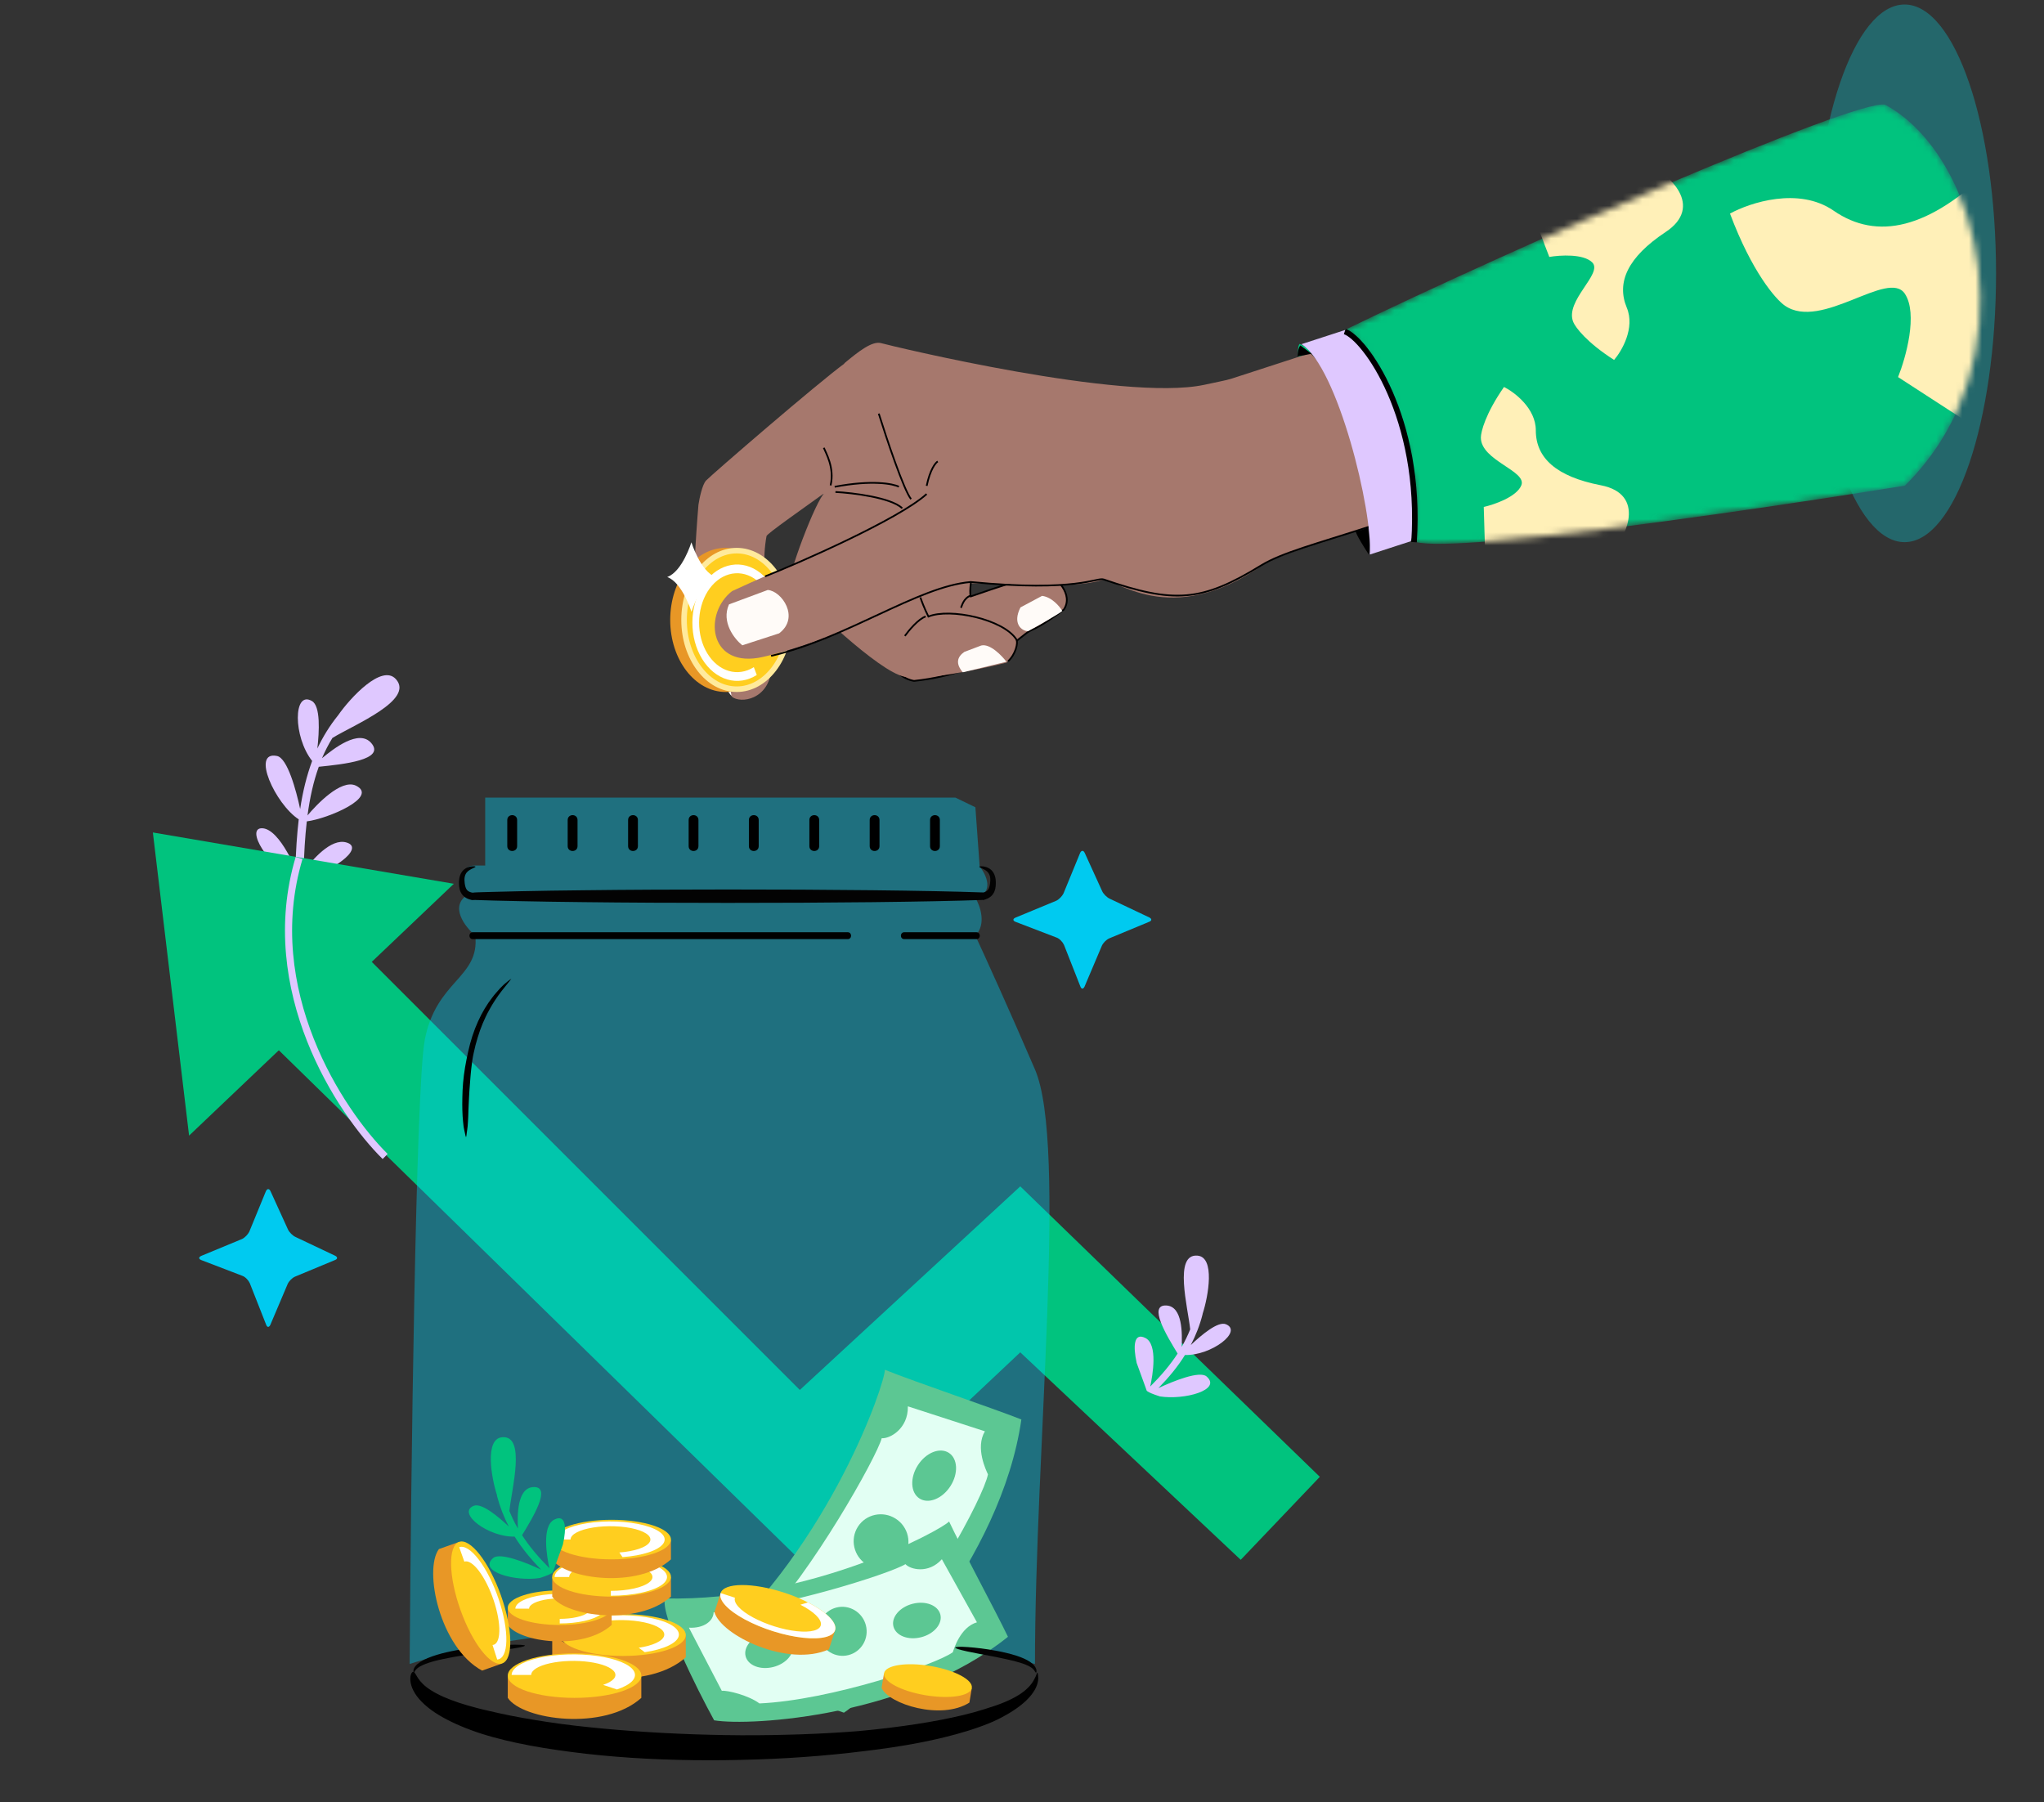 <svg width="313" height="276" viewBox="0 0 313 276" fill="none" xmlns="http://www.w3.org/2000/svg">
<rect x="0" y="0" width="313" height="276" fill="#333333" stroke="none"/>
<ellipse cx="14.005" cy="41.165" rx="14.005" ry="41.165" transform="matrix(-1 0 0 1 305.656 0.691)" fill="#24676B"/>
<path d="M56.359 167.234C56.359 167.234 59.431 167.507 60.34 167.561C61.212 167.616 60.83 170.615 60.83 170.615C60.83 170.615 56.541 170.306 55.669 170.197C54.796 170.106 56.359 167.234 56.359 167.234Z" fill="#ECECEC"/>
<path d="M43.946 130.43C44.473 131.32 44.909 132.247 45.236 132.974C45.309 130.284 45.472 127.794 45.745 125.468C42.146 123.123 38.402 114.926 42.419 115.763C44.018 116.09 45.345 120.997 45.963 123.887C46.363 121.215 46.963 118.78 47.799 116.526C44.873 112.818 44.891 105.675 47.762 107.347C49.107 108.111 48.889 112.037 48.598 114.617C49.434 112.855 50.452 111.182 51.706 109.619C51.73 109.583 51.755 109.553 51.779 109.528C53.669 106.82 58.467 101.641 60.612 103.985C63.538 107.184 54.233 110.964 50.907 113C50.289 114 49.761 115.036 49.307 116.108C51.106 114.617 54.96 111.6 56.85 113.781C59.085 116.362 52.542 117.035 48.816 117.416C47.999 119.67 47.453 122.142 47.09 124.868C48.398 123.305 52.215 119.216 54.505 120.306C58.031 122.033 50.27 125.359 46.981 125.777C46.708 128.122 46.563 130.666 46.49 133.465C47.762 131.738 50.67 128.285 53.069 129.012C56.068 129.903 50.343 133.865 46.472 134.337C46.448 135.525 46.435 136.755 46.435 138.027C46.435 138.039 46.435 138.081 46.435 138.154C46.435 139.099 46.435 140.081 46.435 141.08C46.435 141.08 46.442 141.074 46.454 141.062C46.454 141.317 46.454 141.565 46.454 141.807C46.454 141.807 46.448 141.807 46.435 141.807C46.448 142.425 46.46 143.049 46.472 143.679C46.472 143.788 46.472 143.885 46.472 143.97C46.472 144.103 46.472 144.255 46.472 144.425C46.484 145.309 46.496 146.218 46.508 147.151L45.218 145.806C45.194 144.449 45.175 143.122 45.163 141.826C40.91 141.026 36.276 137.045 39.402 136.773C41.783 136.591 44.091 139.39 45.163 140.935C45.145 138.572 45.163 136.337 45.2 134.228C41.165 132.956 37.457 126.704 40.183 126.831C41.546 126.904 42.91 128.63 43.946 130.43Z" fill="#DFC8FF"/>
<path d="M23.408 127.476L28.954 173.9L69.497 135.334L23.408 127.476Z" fill="#01C37E"/>
<path d="M189.994 238.856L202.106 226.147L156.236 181.667L122.479 212.843L55.361 145.725L41.064 159.228L122.479 238.856L156.236 207.084L189.994 238.856Z" fill="#01C37E"/>
<path d="M74.299 122.134H146.297L149.362 123.615L150.016 132.671C151.038 133.956 152.337 136.72 149.362 137.491C150.085 138.685 151.097 141.513 149.362 143.276C150.739 146.237 154.492 154.48 158.486 163.763C163.479 175.367 158.486 221.988 158.486 254.802C139.17 250.762 92.976 245.106 62.73 254.802C62.925 226.028 63.66 166.642 65.037 159.287C66.759 150.093 73.473 149.784 72.784 143.276C71.201 141.921 68.756 138.765 71.648 136.975C70.914 135.494 70.112 132.533 72.784 132.533H74.299V122.134Z" fill="#00CAF0" fill-opacity="0.4"/>
<path d="M142.105 252.046C132.096 246.832 127.52 251.285 127.515 251.389C126.744 250.89 127.102 250.218 127.202 249.832C127.328 249.351 130.872 247.783 133.874 247.918C141.068 248.242 143.03 250.563 142.606 251.243C142.324 251.695 142.234 251.998 142.105 252.046Z" fill="#E2CEFD"/>
<path d="M125.398 251.015L125.41 250.748C125.392 250.835 125.388 250.924 125.398 251.015L125.273 253.769C125.256 254.164 125.417 254.549 125.731 254.789C131.857 259.496 142.669 257.723 143.98 254.954L144.046 251.795C138.607 258.454 125.688 253.838 125.398 251.015Z" fill="#6F7070"/>
<path d="M71.936 253.34C71.624 253.381 71.31 253.427 70.993 253.477C69.918 253.65 68.824 253.836 67.818 254.056C66.813 254.269 65.897 254.517 65.201 254.779C64.871 254.91 64.568 255.041 64.313 255.185C64.065 255.33 63.858 255.481 63.728 255.633C63.59 255.778 63.521 255.922 63.473 256.019C63.431 256.115 63.404 256.17 63.37 256.143C63.342 256.122 63.307 256.053 63.301 255.929C63.294 255.812 63.321 255.633 63.425 255.426C63.528 255.22 63.707 254.999 63.962 254.786C64.216 254.572 64.54 254.366 64.926 254.166C65.711 253.774 66.613 253.471 67.612 253.202C68.603 252.94 69.691 252.72 70.841 252.541C71.163 252.49 71.484 252.442 71.805 252.396C73.988 252.079 76.295 251.914 77.852 251.866C79.346 251.825 80.469 251.88 80.379 252.004C80.29 252.141 79.573 252.314 77.914 252.534C76.254 252.768 74.216 253.016 71.936 253.34Z" fill="#030303"/>
<path d="M135.503 209.755C140.452 211.734 151.533 215.456 156.404 217.363C153.307 238.887 134.641 258.68 129.233 262.264C123.132 260.242 110.495 255.501 108.761 252.712C127.374 236.141 135.523 211.767 135.503 209.755Z" fill="#5CC793"/>
<path d="M139.023 215.352L150.819 219.176C149.302 221.722 151.037 225.216 151.287 225.767C150.616 229.259 141.562 246.074 132.961 254.841C130.705 255.065 127.331 256.941 126.758 257.659L115.229 253.568C117.17 251.957 117.544 249.892 116.537 248.746C124.275 240.857 134.224 223.183 135.021 220.231C136.209 220.35 139.093 218.819 139.023 215.352Z" fill="#E2FFF3"/>
<ellipse cx="4.158" cy="2.964" rx="4.158" ry="2.964" transform="matrix(-0.54 0.841 0.841 0.54 142.801 220.871)" fill="#5CC793"/>
<ellipse cx="4.158" cy="2.964" rx="4.158" ry="2.964" transform="matrix(-0.54 0.841 0.841 0.54 127.675 241.926)" fill="#5CC793"/>
<ellipse cx="4.158" cy="4.214" rx="4.158" ry="4.214" transform="matrix(-0.54 0.841 0.841 0.54 133.619 230.284)" fill="#5CC793"/>
<path d="M145.335 232.985C147.361 237.282 152.331 246.439 154.35 250.641C139.258 262.802 115.062 264.379 109.357 263.433C106.605 258.409 101.24 247.641 101.803 244.769C124.009 245.262 144.126 234.31 145.335 232.985Z" fill="#5CC793"/>
<path d="M144.227 238.766L149.6 248.425C147.064 249.164 146.074 252.497 145.903 253.008C143.345 254.879 127.227 260.351 116.291 260.847C114.684 259.623 111.343 258.798 110.534 258.918L105.497 249.248C107.741 249.376 109.239 248.256 109.278 246.897C119.117 246.449 136.34 240.961 138.653 239.519C139.356 240.318 142.167 241.07 144.227 238.766Z" fill="#E2FFF3"/>
<ellipse cx="3.706" cy="2.642" rx="3.706" ry="2.642" transform="matrix(-0.969 0.248 0.248 0.969 143.341 244.669)" fill="#5CC793"/>
<ellipse cx="3.706" cy="2.642" rx="3.706" ry="2.642" transform="matrix(-0.969 0.248 0.248 0.969 120.704 249.226)" fill="#5CC793"/>
<ellipse cx="3.706" cy="3.756" rx="3.706" ry="3.756" transform="matrix(-0.969 0.248 0.248 0.969 131.662 245.245)" fill="#5CC793"/>
<path d="M158.843 256.137C158.877 256.137 158.911 256.233 158.946 256.44C158.973 256.639 159.015 256.956 158.96 257.369C158.898 257.769 158.746 258.271 158.443 258.788C158.147 259.304 157.72 259.848 157.176 260.372C156.095 261.419 154.573 262.41 152.755 263.305C152.525 263.416 152.291 263.526 152.053 263.636C151.933 263.687 151.814 263.737 151.694 263.788C151.571 263.838 151.447 263.889 151.323 263.939C150.827 264.139 150.31 264.332 149.78 264.517C148.72 264.896 147.59 265.241 146.406 265.564C144.037 266.218 141.447 266.776 138.693 267.245C137.316 267.479 135.904 267.692 134.451 267.885C134.088 267.935 133.723 267.981 133.356 268.023C132.989 268.069 132.619 268.115 132.247 268.16C131.508 268.248 130.762 268.335 130.009 268.422C126.986 268.76 123.859 269.021 120.685 269.207C117.503 269.393 114.267 269.49 111.03 269.538C104.557 269.613 98.077 269.379 92.016 268.794C88.987 268.505 86.067 268.112 83.291 267.671C80.53 267.224 77.92 266.673 75.53 266.019C75.232 265.936 74.938 265.851 74.649 265.764C74.355 265.681 74.066 265.594 73.781 265.502C73.216 265.323 72.666 265.13 72.135 264.931C71.061 264.538 70.062 264.118 69.133 263.664C68.203 263.216 67.349 262.741 66.585 262.231C65.827 261.722 65.152 261.184 64.602 260.62C64.044 260.062 63.603 259.47 63.314 258.898C63.018 258.327 62.873 257.776 62.839 257.328C62.825 257.218 62.832 257.108 62.832 257.011C62.839 256.915 62.839 256.825 62.852 256.743C62.871 256.655 62.887 256.577 62.901 256.509C62.921 256.44 62.935 256.378 62.962 256.323C63.059 256.109 63.169 256.013 63.272 256.013C63.383 256.02 63.493 256.123 63.596 256.295C63.624 256.336 63.651 256.385 63.686 256.433C63.718 256.483 63.75 256.538 63.782 256.598C63.81 256.653 63.858 256.715 63.892 256.777C63.934 256.839 63.968 256.908 64.016 256.977C64.195 257.252 64.436 257.555 64.767 257.879C65.097 258.203 65.524 258.533 66.055 258.864C66.578 259.194 67.205 259.525 67.921 259.842C68.637 260.158 69.443 260.461 70.324 260.757C71.206 261.047 72.163 261.322 73.182 261.584C73.698 261.715 74.222 261.846 74.766 261.963C75.31 262.093 75.868 262.224 76.439 262.348C78.726 262.851 81.239 263.299 83.918 263.698C86.597 264.111 89.448 264.428 92.402 264.703C98.325 265.254 104.674 265.592 111.037 265.695C114.218 265.75 117.4 265.723 120.533 265.64C123.66 265.564 126.738 265.42 129.713 265.213C130.085 265.185 130.454 265.158 130.822 265.13C131.005 265.117 131.189 265.103 131.373 265.089C131.556 265.071 131.74 265.052 131.923 265.034C132.286 265.002 132.647 264.967 133.005 264.931C133.367 264.894 133.725 264.857 134.079 264.82C135.504 264.669 136.895 264.497 138.245 264.311C140.938 263.946 143.472 263.512 145.779 263.016C146.936 262.768 148.031 262.507 149.064 262.224C149.573 262.08 150.076 261.935 150.558 261.784C150.678 261.747 150.797 261.71 150.916 261.673C151.031 261.637 151.146 261.598 151.261 261.556C151.502 261.494 151.729 261.419 151.949 261.343C153.747 260.764 155.241 260.076 156.322 259.339C157.417 258.602 158.044 257.796 158.361 257.177C158.436 257.018 158.526 256.88 158.581 256.75C158.608 256.685 158.634 256.626 158.657 256.571C158.677 256.515 158.698 256.467 158.712 256.419C158.767 256.24 158.808 256.137 158.843 256.137Z" fill="black"/>
<path d="M153.16 253.875C152.926 253.82 152.698 253.778 152.464 253.73C150.88 253.427 149.2 253.124 148.071 252.876C146.997 252.642 146.191 252.401 146.28 252.291C146.37 252.181 146.921 252.119 148.167 252.215C149.414 252.305 150.936 252.477 152.643 252.801C152.878 252.849 153.112 252.89 153.353 252.938C154.158 253.104 154.978 253.317 155.735 253.565C156.107 253.689 156.472 253.827 156.803 253.978C157.133 254.123 157.429 254.288 157.691 254.453C157.932 254.619 158.153 254.798 158.325 254.997C158.504 255.183 158.614 255.404 158.676 255.59C158.69 255.635 158.701 255.679 158.71 255.72C158.717 255.762 158.717 255.803 158.717 255.837C158.722 255.879 158.724 255.913 158.724 255.941C158.717 255.975 158.71 256.003 158.703 256.023C158.681 256.12 158.653 256.159 158.621 256.14C158.593 256.12 158.559 256.072 158.518 256.003C158.476 255.934 158.428 255.844 158.345 255.741C158.187 255.534 157.884 255.287 157.361 255.039C156.83 254.791 156.19 254.591 155.481 254.405C154.771 254.219 153.993 254.04 153.16 253.875Z" fill="#030303"/>
<path d="M129.819 143.809C122.349 143.809 114.882 143.809 107.417 143.809C99.971 143.809 92.524 143.809 85.078 143.809C80.849 143.809 76.621 143.809 72.393 143.809C71.711 143.809 71.711 142.755 72.393 142.755C79.899 142.755 87.407 142.755 94.918 142.755C102.351 142.755 109.786 142.755 117.223 142.755C121.42 142.755 125.618 142.755 129.819 142.755C130.494 142.755 130.494 143.809 129.819 143.809Z" fill="black"/>
<path d="M149.528 143.809C145.841 143.809 142.155 143.809 138.468 143.809C137.786 143.809 137.786 142.755 138.468 142.755C142.155 142.755 145.841 142.755 149.528 142.755C150.21 142.755 150.21 143.809 149.528 143.809Z" fill="black"/>
<path d="M149.961 132.731C149.965 132.699 150.007 132.678 150.085 132.669C150.167 132.655 150.284 132.641 150.436 132.662C150.512 132.669 150.601 132.669 150.698 132.697C150.794 132.717 150.897 132.731 151.007 132.772C151.235 132.841 151.496 132.965 151.751 133.185C152.006 133.406 152.226 133.736 152.343 134.122C152.474 134.508 152.502 134.935 152.488 135.368C152.481 135.589 152.46 135.823 152.412 136.071C152.357 136.326 152.268 136.594 152.095 136.856C151.93 137.118 151.675 137.345 151.4 137.503C151.124 137.662 150.835 137.758 150.546 137.827L150.333 136.718C150.395 136.704 150.45 136.691 150.518 136.677L150.629 137.806C142.145 138.109 126.781 138.268 111.431 138.261C103.759 138.261 96.088 138.226 89.284 138.144C85.889 138.109 82.701 138.061 79.843 137.999C78.417 137.972 77.068 137.944 75.814 137.91C75.19 137.891 74.588 137.873 74.01 137.854C73.721 137.845 73.439 137.836 73.163 137.827C73.025 137.82 72.881 137.813 72.757 137.813C72.628 137.818 72.5 137.822 72.371 137.827L72.281 137.834L72.226 137.82C71.937 137.751 71.648 137.655 71.373 137.496C71.097 137.338 70.842 137.111 70.677 136.849C70.512 136.587 70.415 136.319 70.367 136.071C70.312 135.816 70.291 135.582 70.284 135.368C70.271 134.928 70.305 134.501 70.429 134.115C70.546 133.73 70.773 133.399 71.021 133.179C71.276 132.965 71.538 132.834 71.765 132.765C71.875 132.724 71.978 132.71 72.075 132.69C72.171 132.662 72.261 132.662 72.337 132.655C72.488 132.635 72.612 132.648 72.688 132.662C72.766 132.676 72.807 132.697 72.812 132.724C72.816 132.752 72.784 132.784 72.715 132.82C72.647 132.862 72.543 132.903 72.412 132.965C72.35 133 72.275 133.027 72.199 133.068C72.123 133.11 72.04 133.144 71.958 133.199C71.786 133.296 71.607 133.433 71.462 133.612C71.317 133.798 71.207 134.026 71.159 134.308C71.104 134.59 71.118 134.928 71.166 135.293C71.194 135.479 71.228 135.665 71.283 135.83C71.338 136.002 71.407 136.154 71.503 136.271C71.6 136.395 71.717 136.477 71.875 136.553C72.034 136.629 72.226 136.684 72.44 136.711L72.295 136.704C72.433 136.691 72.571 136.677 72.709 136.663C72.846 136.649 72.984 136.649 73.122 136.642C73.397 136.633 73.68 136.624 73.969 136.615C74.543 136.601 75.144 136.585 75.773 136.567C77.019 136.532 78.369 136.498 79.795 136.47C82.653 136.408 85.834 136.36 89.236 136.326C96.04 136.243 103.711 136.209 111.397 136.209C126.753 136.202 142.145 136.36 150.629 136.663L150.739 137.793C150.67 137.806 150.608 137.813 150.546 137.827L150.333 136.718C150.546 136.684 150.746 136.636 150.897 136.56C151.056 136.484 151.173 136.401 151.269 136.277C151.366 136.16 151.441 136.009 151.489 135.837C151.545 135.671 151.579 135.486 151.607 135.3C151.655 134.928 151.669 134.59 151.613 134.308C151.565 134.026 151.455 133.798 151.31 133.619C151.166 133.44 150.987 133.303 150.815 133.206C150.739 133.151 150.649 133.117 150.574 133.075C150.498 133.027 150.422 133.006 150.36 132.972C150.229 132.91 150.126 132.869 150.057 132.827C149.988 132.791 149.956 132.759 149.961 132.731Z" fill="#030303"/>
<path d="M143.921 125.568C143.921 126.899 143.921 128.233 143.921 129.569C143.921 130.561 142.42 130.561 142.42 129.569C142.42 128.233 142.42 126.899 142.42 125.568C142.42 124.576 143.921 124.576 143.921 125.568Z" fill="black"/>
<path d="M134.678 125.568C134.678 126.899 134.678 128.233 134.678 129.569C134.678 130.561 133.176 130.561 133.176 129.569C133.176 128.233 133.176 126.899 133.176 125.568C133.176 124.576 134.678 124.576 134.678 125.568Z" fill="black"/>
<path d="M125.442 125.568C125.442 126.899 125.442 128.233 125.442 129.569C125.442 130.561 123.941 130.561 123.941 129.569C123.941 128.233 123.941 126.899 123.941 125.568C123.941 124.576 125.442 124.576 125.442 125.568Z" fill="black"/>
<path d="M116.181 125.568C116.181 126.899 116.181 128.233 116.181 129.569C116.181 130.561 114.68 130.561 114.68 129.569C114.68 128.233 114.68 126.899 114.68 125.568C114.68 124.576 116.181 124.576 116.181 125.568Z" fill="black"/>
<path d="M106.954 125.568C106.954 126.899 106.954 128.233 106.954 129.569C106.954 130.561 105.453 130.561 105.453 129.569C105.453 128.233 105.453 126.899 105.453 125.568C105.453 124.576 106.954 124.576 106.954 125.568Z" fill="black"/>
<path d="M97.684 125.568C97.684 126.899 97.684 128.233 97.684 129.569C97.684 130.561 96.183 130.561 96.183 129.569C96.183 128.233 96.183 126.899 96.183 125.568C96.183 124.576 97.684 124.576 97.684 125.568Z" fill="black"/>
<path d="M88.438 125.568C88.438 126.899 88.438 128.233 88.438 129.569C88.438 130.561 86.93 130.561 86.93 129.569C86.93 128.233 86.93 126.899 86.93 125.568C86.93 124.576 88.438 124.576 88.438 125.568Z" fill="black"/>
<path d="M79.189 125.568C79.189 126.899 79.189 128.233 79.189 129.569C79.189 130.56 77.68 130.56 77.68 129.569C77.68 128.233 77.68 126.899 77.68 125.568C77.68 124.576 79.189 124.576 79.189 125.568Z" fill="black"/>
<path d="M78.308 149.867C78.315 149.874 78.246 149.957 78.129 150.108C78.012 150.26 77.826 150.473 77.613 150.756C77.399 151.038 77.117 151.369 76.814 151.754C76.669 151.954 76.504 152.154 76.346 152.381C76.267 152.496 76.187 152.61 76.105 152.725C76.022 152.849 75.939 152.973 75.856 153.097C75.684 153.345 75.526 153.613 75.354 153.889C75.264 154.027 75.189 154.171 75.106 154.316C75.023 154.461 74.934 154.612 74.858 154.764C74.521 155.363 74.218 156.024 73.921 156.712C73.632 157.408 73.371 158.138 73.143 158.895C72.909 159.646 72.709 160.424 72.544 161.209C72.365 161.994 72.262 162.793 72.172 163.585C72.145 163.778 72.131 163.978 72.11 164.17C72.09 164.37 72.069 164.563 72.055 164.756C72.021 165.141 71.993 165.527 71.966 165.906C71.897 166.656 71.862 167.386 71.821 168.082C71.803 168.426 71.787 168.764 71.773 169.094C71.759 169.42 71.745 169.735 71.732 170.038C71.722 170.341 71.713 170.632 71.704 170.912C71.697 171.05 71.697 171.188 71.683 171.319C71.679 171.447 71.672 171.573 71.663 171.697C71.644 171.945 71.628 172.177 71.615 172.393C71.61 172.448 71.605 172.501 71.601 172.551C71.596 172.602 71.589 172.652 71.58 172.703C71.571 172.804 71.559 172.898 71.546 172.985C71.484 173.343 71.463 173.626 71.435 173.818C71.408 174.011 71.387 174.114 71.36 174.114C71.332 174.114 71.305 174.011 71.263 173.825C71.222 173.632 71.167 173.357 71.084 172.999C71.066 172.912 71.047 172.818 71.029 172.717C71.02 172.671 71.011 172.622 71.002 172.572C70.997 172.517 70.99 172.464 70.981 172.414C70.953 172.198 70.928 171.964 70.905 171.711C70.843 171.215 70.829 170.651 70.802 170.038C70.797 169.725 70.793 169.404 70.788 169.074C70.795 168.743 70.795 168.399 70.802 168.041C70.816 167.338 70.843 166.588 70.912 165.816C70.974 165.045 71.084 164.253 71.215 163.447C71.339 162.642 71.525 161.836 71.69 161.03C71.869 160.218 72.09 159.419 72.338 158.641C72.592 157.862 72.882 157.112 73.205 156.403C73.529 155.693 73.873 155.025 74.245 154.412C74.61 153.799 74.996 153.249 75.381 152.753C75.471 152.636 75.567 152.512 75.657 152.395C75.753 152.28 75.847 152.17 75.939 152.064C76.118 151.844 76.304 151.651 76.469 151.465C76.511 151.419 76.552 151.373 76.593 151.327C76.639 151.281 76.683 151.238 76.724 151.196C76.807 151.114 76.887 151.033 76.965 150.955C77.117 150.804 77.261 150.666 77.406 150.556C77.681 150.322 77.902 150.15 78.06 150.039C78.219 149.922 78.301 149.86 78.308 149.867Z" fill="black"/>
<path d="M135.37 256.233C139.292 260.344 147.324 260.071 148.819 258.478L148.445 260.719C144.148 263.458 136.117 260.966 134.996 258.475L135.37 256.233Z" fill="#E89726"/>
<ellipse cx="6.817" cy="2.272" rx="6.817" ry="2.272" transform="matrix(-0.986 -0.165 -0.165 0.986 149.192 256.237)" fill="#FFCE1F"/>
<path d="M84.564 250.373C91.382 255.486 103.198 253.1 105.016 250.373V253.781C99.335 258.894 86.837 257.19 84.564 253.781V250.373Z" fill="#E89726"/>
<ellipse cx="9.615" cy="3.205" rx="9.615" ry="3.205" transform="matrix(-1 0 0 1 105.016 247.168)" fill="#FFCE1F"/>
<path d="M86.185 250.301C86.185 249.768 86.616 249.246 87.432 248.788C88.248 248.33 89.419 247.954 90.822 247.699C92.225 247.444 93.808 247.32 95.405 247.34C97.001 247.36 98.552 247.523 99.894 247.812C101.237 248.101 102.32 248.505 103.032 248.982C103.743 249.459 104.056 249.991 103.937 250.522C103.818 251.053 103.271 251.563 102.355 252C101.439 252.436 100.188 252.782 98.731 253.001L97.81 252.321C98.899 252.157 99.835 251.898 100.521 251.572C101.206 251.245 101.614 250.863 101.703 250.466C101.792 250.069 101.559 249.671 101.026 249.314C100.494 248.957 99.684 248.655 98.68 248.439C97.676 248.223 96.516 248.101 95.321 248.086C94.127 248.071 92.943 248.164 91.893 248.355C90.844 248.545 89.968 248.827 89.357 249.169C88.747 249.512 88.425 249.903 88.425 250.301H86.185Z" fill="white"/>
<path d="M77.755 256.587C84.573 261.7 96.39 259.314 98.207 256.587V259.995C92.526 265.108 80.028 263.404 77.755 259.995V256.587Z" fill="#E89726"/>
<ellipse cx="10.226" cy="3.409" rx="10.226" ry="3.409" transform="matrix(-1 0 0 1 98.207 253.178)" fill="#FFCE1F"/>
<path d="M78.348 256.484C78.348 255.966 78.731 255.457 79.463 255C80.195 254.543 81.254 254.154 82.545 253.866C83.837 253.579 85.321 253.402 86.867 253.351C88.412 253.3 89.972 253.377 91.406 253.576C92.841 253.774 94.108 254.087 95.093 254.487C96.078 254.887 96.752 255.362 97.055 255.87C97.358 256.378 97.281 256.903 96.83 257.398C96.379 257.893 95.569 258.344 94.471 258.71L92.352 258.004C93.102 257.754 93.655 257.446 93.963 257.108C94.27 256.77 94.323 256.411 94.116 256.065C93.909 255.718 93.449 255.394 92.777 255.121C92.104 254.847 91.239 254.634 90.26 254.498C89.28 254.363 88.216 254.31 87.16 254.345C86.105 254.38 85.091 254.501 84.21 254.697C83.328 254.893 82.605 255.159 82.106 255.471C81.606 255.783 81.344 256.131 81.344 256.484H78.348Z" fill="white"/>
<path d="M77.757 246.184C83.059 250.161 92.25 248.305 93.664 246.184V248.835C89.246 252.812 79.525 251.487 77.757 248.835V246.184Z" fill="#E89726"/>
<ellipse cx="7.954" cy="2.651" rx="7.954" ry="2.651" transform="matrix(-1 0 0 1 93.664 243.534)" fill="#FFCE1F"/>
<path d="M78.917 246.332C78.917 245.884 79.315 245.446 80.062 245.074C80.809 244.701 81.871 244.411 83.113 244.239C84.355 244.068 85.721 244.023 87.04 244.11C88.358 244.198 89.569 244.413 90.52 244.73C91.471 245.047 92.118 245.451 92.38 245.89C92.642 246.33 92.508 246.785 91.993 247.199C91.479 247.613 90.608 247.967 89.49 248.216C88.372 248.465 87.058 248.598 85.714 248.598V247.897C86.642 247.897 87.55 247.805 88.322 247.633C89.094 247.461 89.695 247.217 90.051 246.931C90.406 246.645 90.499 246.331 90.318 246.027C90.137 245.724 89.69 245.445 89.033 245.226C88.377 245.007 87.54 244.858 86.629 244.798C85.719 244.737 84.775 244.768 83.917 244.887C83.06 245.005 82.326 245.206 81.811 245.463C81.295 245.72 81.019 246.023 81.019 246.332H78.917Z" fill="white"/>
<path d="M84.565 241.461C90.625 246.006 101.128 243.885 102.744 241.461V244.491C97.695 249.036 86.585 247.521 84.565 244.491V241.461Z" fill="#E89726"/>
<ellipse cx="9.09" cy="3.03" rx="9.09" ry="3.03" transform="matrix(-1 0 0 1 102.744 238.43)" fill="#FFCE1F"/>
<path d="M84.928 241.484C84.928 240.916 85.433 240.361 86.379 239.889C87.325 239.418 88.669 239.05 90.242 238.833C91.815 238.615 93.545 238.559 95.215 238.669C96.885 238.78 98.419 239.053 99.623 239.455C100.826 239.856 101.646 240.367 101.978 240.924C102.311 241.48 102.14 242.057 101.489 242.582C100.837 243.106 99.734 243.554 98.318 243.869C96.903 244.185 95.238 244.353 93.536 244.353V243.609C94.797 243.609 96.03 243.484 97.078 243.251C98.127 243.017 98.944 242.685 99.427 242.297C99.909 241.909 100.036 241.481 99.79 241.069C99.544 240.657 98.936 240.278 98.045 239.981C97.153 239.683 96.017 239.481 94.78 239.399C93.543 239.317 92.261 239.359 91.096 239.52C89.931 239.681 88.935 239.953 88.234 240.303C87.534 240.652 87.159 241.063 87.159 241.484H84.928Z" fill="white"/>
<path d="M84.565 235.757C90.625 240.302 101.128 238.181 102.744 235.757V238.787C97.695 243.332 86.585 241.817 84.565 238.787V235.757Z" fill="#E89726"/>
<ellipse cx="9.09" cy="3.03" rx="9.09" ry="3.03" transform="matrix(-1 0 0 1 102.744 232.726)" fill="#FFCE1F"/>
<path d="M85.186 235.746C85.186 235.225 85.627 234.715 86.458 234.274C87.289 233.833 88.477 233.48 89.884 233.254C91.291 233.028 92.861 232.939 94.413 232.997C95.966 233.056 97.437 233.259 98.658 233.584C99.879 233.908 100.8 234.341 101.316 234.833C101.831 235.324 101.92 235.854 101.572 236.362C101.224 236.869 100.453 237.334 99.349 237.702C98.244 238.07 96.85 238.327 95.327 238.442L94.842 237.733C95.964 237.648 96.992 237.459 97.806 237.187C98.62 236.916 99.188 236.574 99.444 236.2C99.701 235.826 99.635 235.435 99.255 235.073C98.875 234.711 98.197 234.392 97.297 234.152C96.397 233.913 95.313 233.763 94.169 233.72C93.025 233.677 91.868 233.743 90.831 233.909C89.794 234.076 88.918 234.336 88.306 234.661C87.694 234.986 87.369 235.362 87.369 235.746H85.186Z" fill="white"/>
<path d="M70.314 236.107C67.864 243.964 73.855 253.946 76.924 254.719L73.822 255.821C67.333 252.303 64.844 240.379 67.212 237.209L70.314 236.107Z" fill="#E89726"/>
<ellipse cx="9.875" cy="3.292" rx="9.875" ry="3.292" transform="matrix(-0.335 -0.942 -0.942 0.335 80.017 253.613)" fill="#FFCE1F"/>
<path d="M70.32 236.922C70.707 236.785 71.172 236.884 71.689 237.213C72.206 237.543 72.764 238.096 73.328 238.839C73.892 239.582 74.452 240.5 74.973 241.536C75.494 242.573 75.965 243.708 76.359 244.872C76.752 246.036 77.06 247.204 77.263 248.308C77.465 249.411 77.559 250.425 77.538 251.29C77.518 252.155 77.383 252.853 77.142 253.34C76.902 253.827 76.56 254.095 76.138 254.126L75.423 251.901C75.736 251.878 75.99 251.679 76.168 251.317C76.347 250.956 76.447 250.438 76.463 249.796C76.478 249.154 76.408 248.401 76.258 247.583C76.107 246.764 75.879 245.896 75.587 245.033C75.295 244.169 74.945 243.327 74.558 242.557C74.172 241.788 73.757 241.107 73.338 240.555C72.919 240.004 72.505 239.593 72.121 239.349C71.738 239.104 71.392 239.031 71.105 239.132L70.32 236.922Z" fill="white"/>
<path d="M110.355 243.945C114.773 250.227 125.567 251.475 127.885 249.644L126.935 252.566C120.641 255.365 110.403 250.421 109.405 246.866L110.355 243.945Z" fill="#E89726"/>
<ellipse cx="9.217" cy="3.072" rx="9.217" ry="3.072" transform="matrix(-0.951 -0.309 -0.309 0.951 128.826 246.724)" fill="#FFCE1F"/>
<path d="M110.346 243.947C110.176 244.47 110.43 245.12 111.081 245.829C111.733 246.539 112.759 247.282 114.051 247.981C115.343 248.68 116.854 249.309 118.427 249.803C120.001 250.297 121.578 250.638 122.994 250.789C124.411 250.94 125.615 250.897 126.481 250.664C127.347 250.431 127.843 250.016 127.918 249.464C127.992 248.911 127.642 248.24 126.904 247.521C126.167 246.802 125.068 246.062 123.723 245.377L122.566 245.733C123.573 246.246 124.396 246.801 124.949 247.339C125.502 247.878 125.764 248.38 125.708 248.794C125.652 249.208 125.28 249.519 124.632 249.694C123.983 249.868 123.081 249.901 122.02 249.787C120.959 249.674 119.777 249.419 118.599 249.049C117.421 248.679 116.288 248.207 115.32 247.684C114.352 247.16 113.584 246.604 113.096 246.072C112.608 245.54 112.418 245.053 112.545 244.662L110.346 243.947Z" fill="white"/>
<path d="M187.728 202.783C186.51 202.275 183.966 204.437 182.348 205.964C183.111 204.492 183.729 202.929 184.147 201.275C184.159 201.239 184.165 201.202 184.165 201.166C185.038 198.476 186.092 192.515 183.384 192.278C179.676 191.933 181.912 200.239 182.257 203.565C181.881 204.498 181.445 205.395 180.948 206.255C181.039 204.256 181.112 200.075 178.64 199.912C175.732 199.73 178.658 204.528 180.33 207.273C179.204 208.999 177.804 210.653 176.132 212.325C176.514 210.599 177.332 205.873 175.405 204.892C173.569 203.965 173.515 206.237 174.06 208.709L175.569 212.871C175.569 212.871 175.387 213.125 177.622 213.834C181.348 214.415 187.146 212.852 184.765 210.78C183.711 209.854 179.658 211.489 177.386 212.562C179.004 210.908 180.367 209.254 181.457 207.491C185.492 207.6 190.363 203.874 187.728 202.783Z" fill="#DFC8FF"/>
<path d="M72.531 230.591C73.749 230.082 76.311 232.245 77.929 233.772C77.147 232.3 76.547 230.737 76.111 229.083C76.111 229.046 76.111 229.01 76.111 228.974C75.239 226.284 74.185 220.322 76.893 220.086C80.582 219.741 78.347 228.047 78.001 231.373C78.377 232.306 78.813 233.202 79.31 234.063C79.219 232.063 79.165 227.883 81.636 227.72C84.544 227.538 81.618 232.336 79.946 235.081C81.055 236.807 82.454 238.461 84.126 240.133C83.745 238.407 82.927 233.681 84.872 232.7C86.707 231.773 86.762 234.045 86.198 236.516L84.69 240.678C84.69 240.678 84.872 240.933 82.654 241.642C78.928 242.223 73.131 240.66 75.511 238.588C76.547 237.661 80.6 239.297 82.872 240.369C81.255 238.716 79.91 237.062 78.801 235.299C74.766 235.408 69.914 231.682 72.531 230.591Z" fill="#01C37E"/>
<path d="M40.755 202.851C40.913 203.288 41.192 203.288 41.391 202.891L44.054 196.61C44.253 196.173 44.73 195.696 45.167 195.497L51.289 192.953C51.727 192.793 51.727 192.475 51.289 192.277L45.247 189.414C44.809 189.216 44.293 188.699 44.094 188.262L41.43 182.418C41.231 181.98 40.913 181.98 40.715 182.418L38.17 188.619C37.972 189.017 37.495 189.534 37.057 189.732L30.816 192.316C30.379 192.515 30.419 192.793 30.816 192.953L37.137 195.377C37.574 195.537 38.051 196.053 38.25 196.491L40.755 202.851Z" fill="#00CAF0"/>
<path d="M165.435 151.052C165.594 151.49 165.873 151.49 166.071 151.092L168.735 144.811C168.934 144.374 169.411 143.897 169.848 143.698L175.97 141.154C176.407 140.995 176.407 140.677 175.97 140.478L169.928 137.616C169.49 137.417 168.973 136.9 168.775 136.463L166.111 130.619C165.912 130.182 165.594 130.182 165.396 130.619L162.851 136.82C162.653 137.218 162.176 137.735 161.738 137.934L155.497 140.518C155.06 140.716 155.099 140.995 155.497 141.154L161.818 143.579C162.255 143.738 162.732 144.254 162.931 144.692L165.435 151.052Z" fill="#00CAF0"/>
<path d="M45.801 131.381C39.767 151.592 52.072 170.276 58.978 177.092" stroke="#DFC8FF" stroke-width="1.091"/>
<path d="M157.947 96.486C156.108 97.222 152.021 102.985 139.966 104.268C139.286 104.166 137.737 103.634 136.98 102.328C136.034 100.696 136.587 82.778 138.374 78.04C141.908 79.109 147.983 83.732 149.058 87.041C148.814 88.136 148.39 90.528 148.651 91.331C152.091 90.12 159.239 87.752 160.305 87.96C161.636 88.22 164.491 91.034 162.889 93.356C161.855 94.154 159.419 95.897 157.947 96.486Z" fill="#A6786D" stroke="black" stroke-width="0.264"/>
<path d="M156.265 93.014C154.996 95.505 156.446 96.642 157.446 96.649C158.897 95.854 161.975 94.125 162.679 93.563C162.268 92.865 161.07 91.425 159.571 91.247L156.265 93.014Z" fill="#FFFBF8"/>
<path d="M148.735 91.165C147.481 91.572 147.304 92.877 147.136 93.07" stroke="black" stroke-width="0.264"/>
<path d="M198.819 54.659C198.754 54.173 198.698 53.091 199.001 52.66C199.417 52.802 200.339 53.279 200.7 54.048L198.819 54.659Z" fill="#01C37E"/>
<mask id="mask0_9968_10068" style="mask-type:alpha" maskUnits="userSpaceOnUse" x="205" y="16" width="99" height="68">
<path d="M216.276 82.8C218.947 71.401 209.182 51.154 205.81 50.587C231.496 38.084 284.454 14.974 288.68 16.04C303.457 23.988 310.887 55.387 291.696 74.371C268.216 78.166 220.26 85.165 216.276 82.8Z" fill="#01C37E"/>
</mask>
<g mask="url(#mask0_9968_10068)">
<path d="M216.276 82.8C218.947 71.401 209.182 51.154 205.81 50.587C231.496 38.084 284.454 14.974 288.68 16.04C303.457 23.988 310.887 55.387 291.696 74.371C268.216 78.166 220.26 85.165 216.276 82.8Z" fill="#01C37E"/>
<path d="M245.141 74.31C252.004 75.638 249.348 82.28 246.027 85.379C241.083 85.379 230.442 85.335 227.431 85.158L227.21 77.631C228.833 77.262 232.257 76.081 232.966 74.31C233.851 72.096 226.767 70.547 226.767 67.005C226.767 66.119 227.476 63.33 230.309 59.257C231.933 60.068 235.18 62.533 235.18 65.898C235.18 70.104 238.279 72.982 245.141 74.31Z" fill="#FFF0B8"/>
<path d="M255.075 35.519C260.9 31.655 255.895 26.545 251.638 24.96C247.074 26.86 237.267 30.99 234.556 32.311L237.245 39.345C238.885 39.062 242.5 38.836 243.834 40.198C245.503 41.902 239.558 46.055 240.92 49.325C241.26 50.142 242.986 52.445 247.168 55.117C248.354 53.743 250.405 50.22 249.111 47.114C247.495 43.23 249.25 39.383 255.075 35.519Z" fill="#FFF0B8"/>
<path d="M305.026 25.676C314.648 16.251 322.268 27.736 323.545 36.395C318.13 44.233 306.406 61.055 302.828 65.634L290.653 57.742C291.846 54.764 293.724 48.043 291.692 44.98C289.152 41.151 278.937 50.686 273.321 46.806C271.917 45.837 268.271 41.659 264.916 32.705C267.981 31.02 275.444 28.572 280.779 32.257C287.448 36.864 295.405 35.102 305.026 25.676Z" fill="#FFF0B8"/>
</g>
<path d="M209.634 84.959C208.906 83.856 207.484 81.583 207.619 81.317C207.897 81.32 208.662 81.2 209.5 80.707L209.731 83.126L209.634 84.959Z" fill="black"/>
<path d="M134.941 52.548C133.568 52.162 131.472 53.813 129.291 55.631C134.968 70.97 138.875 75.576 136.784 78.694L148.832 89.331C154.876 89.307 164.371 90.241 168.758 88.815C170.518 88.244 179.036 96.562 193.366 86.502C195.611 84.926 209.248 80.788 209.749 80.625C208.854 72.324 204.593 57.079 200.573 54.089L189.794 57.591C187.663 58.284 188.539 58.043 184.407 58.926C171.966 61.582 136.313 52.933 134.941 52.548Z" fill="#A6786D"/>
<path d="M141.903 74.399C142.422 71.902 143.249 70.867 143.598 70.661" stroke="black" stroke-width="0.264"/>
<path d="M120.991 89.37C120.374 88.684 124.965 76.438 126.306 75.448C129.058 75.385 134.05 76.674 137.368 78.783C136.998 79.919 135.803 84.973 134.55 87.597C138.401 90.919 141.912 94.047 142.042 94.448C148.689 91.873 154.634 95.927 155.356 97.466C156.259 99.391 155.127 100.174 154.159 101.459C150.275 102.443 141.709 104.256 138.513 103.632C134.518 102.851 123.596 92.265 120.991 89.37Z" fill="#A6786D"/>
<path d="M154.371 101.256C155.546 100.181 155.93 98.376 155.646 97.931C153.668 94.828 145.472 93.061 142.169 94.411C141.544 93.169 141.089 91.94 140.94 91.48" stroke="black" stroke-width="0.264"/>
<path d="M147.668 99.826C146.537 100.609 146.321 101.649 147.436 102.95L154.117 101.333C153.388 100.369 151.596 98.522 150.26 98.845L147.668 99.826Z" fill="#FFFBF8"/>
<path d="M141.751 94.404C140.648 94.763 139.164 96.538 138.56 97.381" stroke="black" stroke-width="0.264"/>
<path d="M108.107 73.6C108.822 72.814 125.268 58.602 129.417 55.59C133.603 60.513 141.234 72.427 137.117 78.864C133.987 77.618 126.977 75.036 125.971 75.695C123.205 77.703 117.449 81.716 117.379 82.09C116.162 88.583 118.377 99.273 118.141 102.352C117.771 107.184 113.39 107.775 112.065 106.682C110.467 103.044 107.008 95.382 106.454 93.677C105.9 91.972 106.556 82.049 106.954 77.301C107.1 76.33 107.535 74.23 108.107 73.6Z" fill="#A6786D"/>
<path d="M127.19 74.329C127.836 71.625 126.436 69.308 126.15 68.569" stroke="black" stroke-width="0.264"/>
<path d="M111.43 102.592C110.62 101.377 108.949 98.964 108.748 99.029C109.468 101.244 111.13 105.849 112.025 106.556C111.837 105.694 111.455 103.693 111.43 102.592Z" fill="#FFFBF8"/>
<path d="M127.814 74.542C133.557 73.452 136.765 74.082 137.65 74.534" stroke="black" stroke-width="0.264"/>
<ellipse cx="111.118" cy="94.928" rx="8.488" ry="11.034" fill="#E89726"/>
<path d="M112.815 84.319C115 84.319 117.007 85.469 118.481 87.385C119.955 89.301 120.878 91.967 120.878 94.929C120.878 97.89 119.955 100.555 118.481 102.472C117.007 104.388 115 105.538 112.815 105.538C110.63 105.538 108.623 104.388 107.15 102.472C105.676 100.555 104.752 97.89 104.752 94.929C104.752 91.967 105.676 89.301 107.15 87.385C108.623 85.469 110.63 84.32 112.815 84.319Z" fill="#FFCE1F" stroke="#FFEA9C" stroke-width="0.849"/>
<path d="M115.885 103.363C114.483 104.252 112.89 104.493 111.369 104.046C109.847 103.598 108.489 102.49 107.517 100.904C106.546 99.318 106.019 97.348 106.025 95.321C106.031 93.293 106.568 91.329 107.548 89.752C108.528 88.175 109.893 87.079 111.417 86.646C112.941 86.213 114.532 86.469 115.929 87.371C117.326 88.273 118.445 89.767 119.101 91.606C119.756 93.446 119.91 95.522 119.536 97.49L118.536 97.169C118.854 95.496 118.724 93.733 118.166 92.169C117.609 90.606 116.659 89.336 115.471 88.569C114.284 87.803 112.932 87.586 111.637 87.954C110.342 88.322 109.182 89.252 108.349 90.593C107.516 91.933 107.059 93.603 107.054 95.326C107.05 97.049 107.497 98.722 108.323 100.07C109.148 101.419 110.303 102.36 111.596 102.74C112.888 103.12 114.242 102.916 115.434 102.16L115.885 103.363Z" fill="white"/>
<path d="M116.095 100.74C108.458 101.974 107.793 93.856 112.111 90.513C118.971 87.314 132.746 81.615 133.684 81.089C134.856 80.431 139.55 76.965 143.871 73.205C147.53 78.068 154.077 87.35 151.635 88.144C145.744 90.058 141.709 90.277 137.471 92.746C130.48 96.819 118.852 100.294 116.095 100.74Z" fill="#A6786D"/>
<path d="M113.668 98.816C112.48 97.863 110.41 95.274 111.631 92.549L117.567 90.344C119.691 90.485 122.536 94.549 119.308 96.984L113.668 98.816Z" fill="#FFFBF8"/>
<path d="M118.074 100.434C129.681 97.771 140.537 89.809 148.628 89.121C165.079 90.705 167.939 88.365 169.011 88.734C179.778 92.442 183.99 92.182 193.118 86.584C196.296 84.635 201.729 83.231 209.626 80.666" stroke="black" stroke-width="0.264"/>
<path d="M117.166 88.257C122.082 86.327 137.613 79.534 141.894 75.649" stroke="black" stroke-width="0.264"/>
<path d="M138.166 77.83C136.411 76.183 130.612 75.48 127.932 75.335" stroke="black" stroke-width="0.264"/>
<path d="M199.292 52.704L206.061 50.505C212.745 54.015 218.656 76.9 216.026 82.882L209.759 84.918C210.267 78.378 204.851 56.164 199.292 52.704Z" fill="#DFC8FF"/>
<path d="M139.511 76.424C138.42 75.115 135.76 67.156 134.567 63.34" stroke="black" stroke-width="0.264"/>
<path d="M105.875 83.045C105.875 83.045 104.495 87.532 102.172 88.359C104.492 89.2 105.887 93.683 105.887 93.683C105.887 93.683 107.272 89.2 109.59 88.367C107.275 87.535 105.875 83.045 105.875 83.045Z" fill="white"/>
<path d="M198.708 54.589C198.708 54.164 198.793 53.231 199.133 52.891L200.83 54.164L198.708 54.589Z" fill="black"/>
<path d="M205.922 50.769C208.978 51.788 217.806 63.925 216.532 83.022" stroke="black" stroke-width="0.849"/>
</svg>
